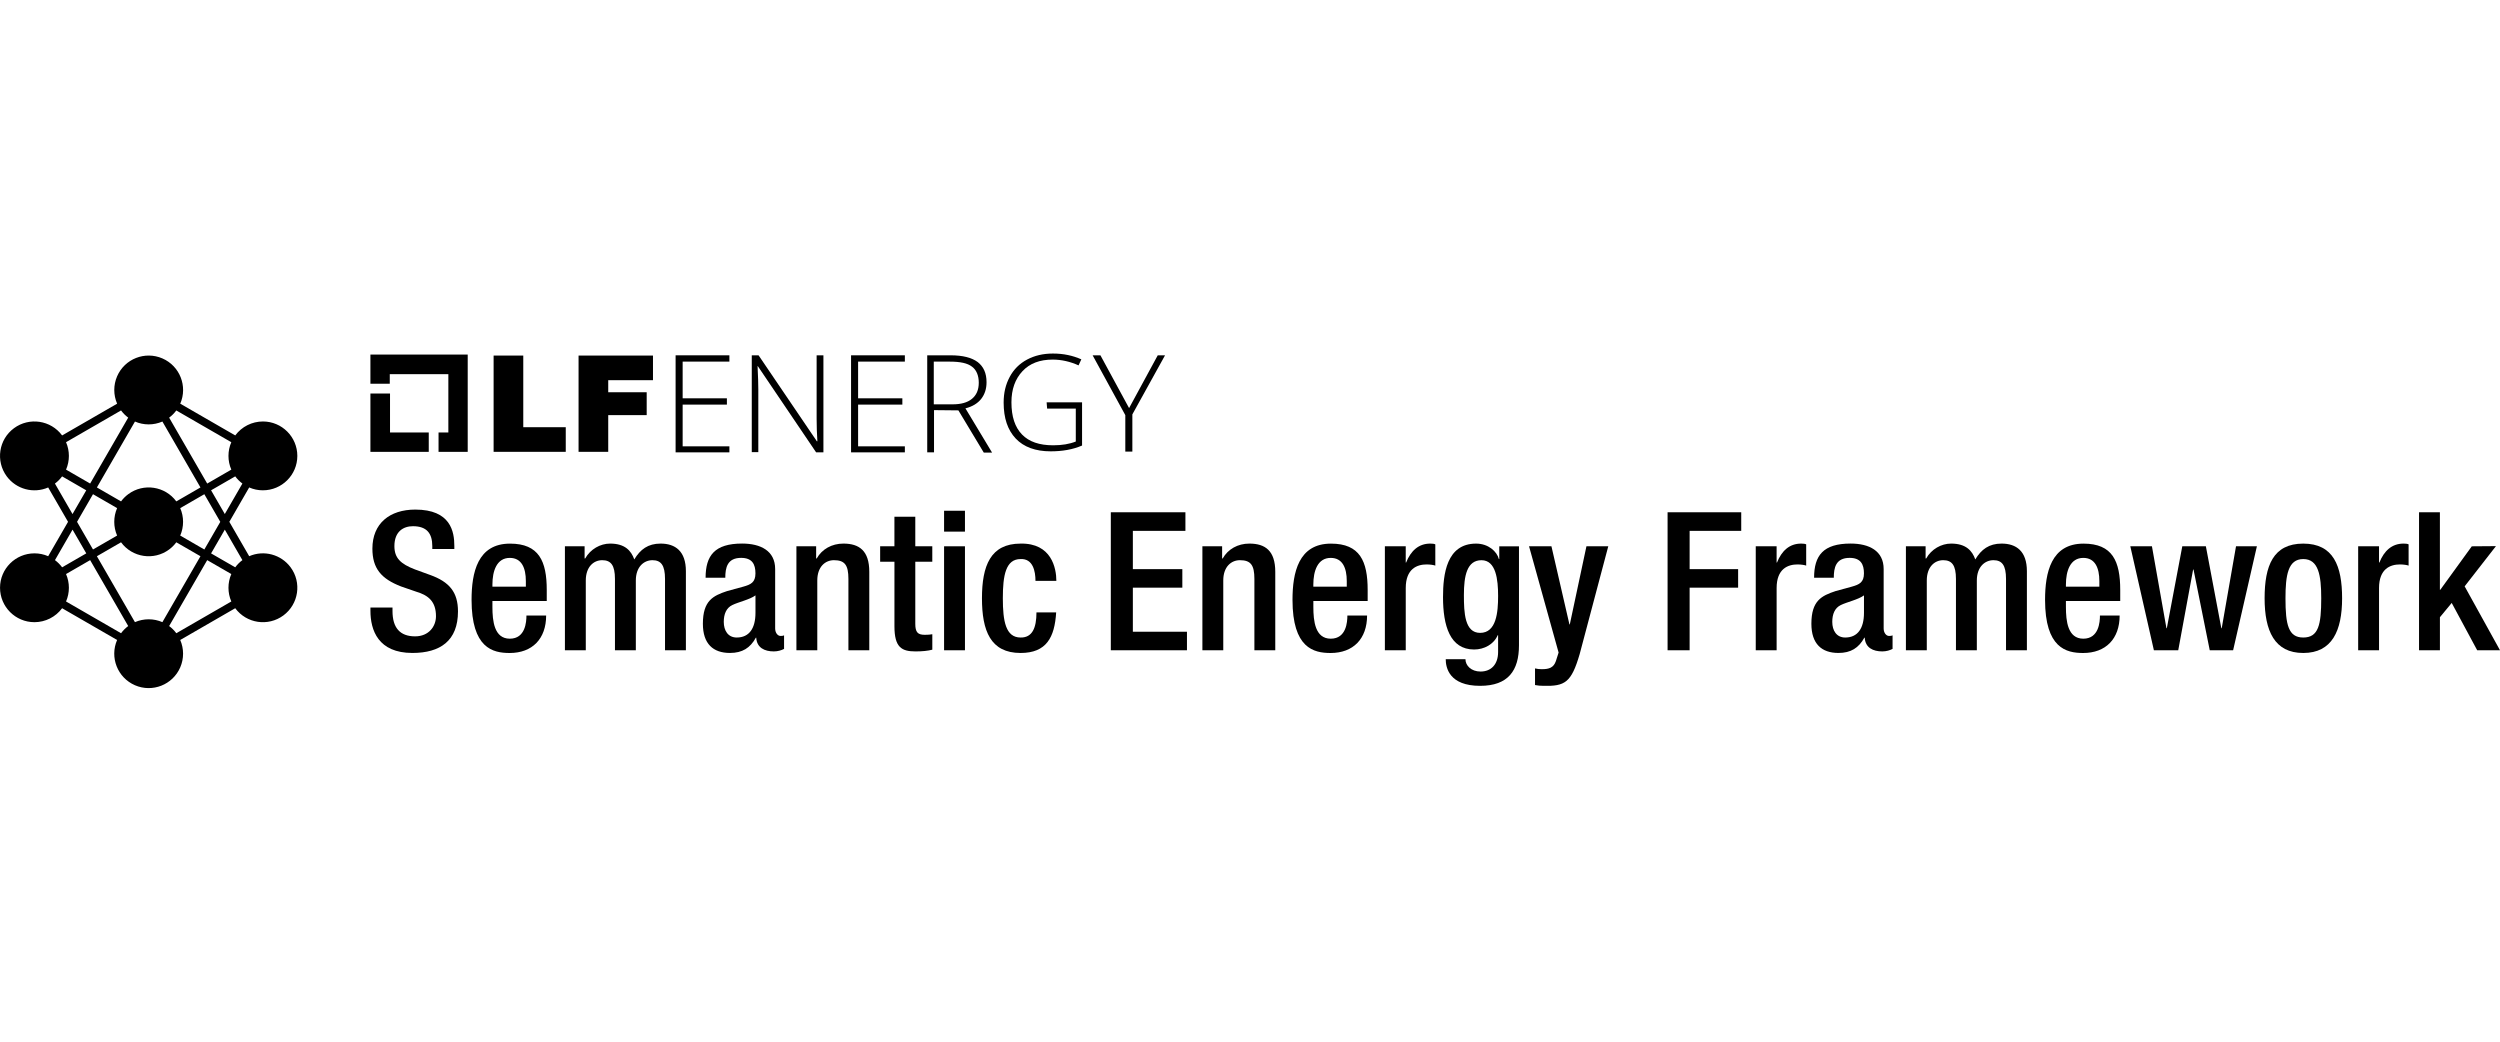 <?xml version="1.0" encoding="UTF-8"?>
<svg id="Layer_1" data-name="Layer 1" xmlns="http://www.w3.org/2000/svg" viewBox="0 0 1200 500">
  <defs>
    <style>
      .cls-1 {
        fill-rule: evenodd;
      }
    </style>
  </defs>
  <g>
    <path d="M188.4,291.63v1.67c0,8.07,3.62,12.15,10.85,12.15,6.59,0,10.02-4.82,10.02-9.65,0-6.96-3.52-10.02-9.46-11.78l-7.24-2.5c-9.65-3.71-13.82-8.72-13.82-18.18,0-12.06,8.26-18.74,20.59-18.74,16.98,0,18.74,10.58,18.74,17.44v1.48h-10.58v-1.39c0-6.03-2.6-9.55-9.28-9.55-4.55,0-8.91,2.5-8.91,9.55,0,5.66,2.88,8.53,9.93,11.22l7.14,2.6c9.37,3.34,13.45,8.35,13.45,17.53,0,14.1-8.53,19.94-21.89,19.94-16.42,0-20.13-10.95-20.13-20.22v-1.58h10.58Z"/>
    <path d="M236.36,288.48v2.88c0,6.68.84,15.21,8.35,15.21s7.98-8.07,7.98-11.13h9.46c0,11.22-6.68,18-17.53,18-8.16,0-18.27-2.41-18.27-25.51,0-13.08,2.88-26.99,18.46-26.99,13.91,0,17.63,8.44,17.63,22.26v5.29h-26.07ZM252.41,281.61v-2.69c0-6.31-2.04-11.13-7.7-11.13-6.31,0-8.35,6.31-8.35,12.8v1.02h16.05Z"/>
    <path d="M271.15,262.22h9.46v5.84h.28c2.5-4.45,7.24-7.14,11.97-7.14,7.14,0,10.11,3.43,11.6,7.61,2.88-4.82,6.59-7.61,12.62-7.61,7.05,0,12.15,3.62,12.15,13.26v37.94h-10.02v-34.23c0-6.59-1.95-9-6.03-9s-7.98,3.15-7.98,9.74v33.49h-10.02v-34.23c0-6.59-1.95-9-6.12-9s-7.88,3.25-7.88,9.74v33.49h-10.02v-49.91Z"/>
    <path d="M372.08,301.74c0,1.86,1.11,3.52,2.6,3.52.74,0,1.3-.09,1.67-.28v6.49c-1.21.65-2.97,1.21-4.92,1.21-4.45,0-8.16-1.76-8.44-6.59h-.19c-2.69,4.92-6.49,7.33-12.43,7.33-8.07,0-12.99-4.36-12.99-14.01,0-11.13,4.92-13.45,11.6-15.68l7.79-2.13c3.62-1.02,5.84-2.04,5.84-6.4s-1.58-7.42-6.86-7.42c-6.68,0-7.61,4.73-7.61,9.55h-9.46c0-10.67,4.36-16.42,17.53-16.42,8.81,0,15.86,3.43,15.86,12.24v28.57ZM362.62,285.79c-2.78,2.04-8.07,3.15-11.13,4.64-2.88,1.39-4.08,4.36-4.08,8.07,0,4.17,2.04,7.51,6.22,7.51,6.03,0,9-4.45,9-11.87v-8.35Z"/>
    <path d="M382.29,262.22h9.46v5.84h.28c2.5-4.45,7.24-7.14,12.8-7.14,7.61,0,12.43,3.43,12.43,13.54v37.66h-10.02v-34.23c0-6.68-1.76-9-6.96-9-4.08,0-7.98,3.06-7.98,9.74v33.49h-10.02v-49.91Z"/>
    <path d="M422.46,262.22h6.86v-14.19h10.02v14.19h8.16v7.42h-8.16v29.78c0,3.99,1.11,5.29,4.55,5.29,1.48,0,2.69-.09,3.62-.28v7.42c-2.13.56-4.82.83-8.07.83-6.68,0-10.11-1.95-10.11-12.06v-30.98h-6.86v-7.42Z"/>
    <path d="M453.16,245.16h10.02v10.02h-10.02v-10.02ZM453.16,262.22h10.02v49.91h-10.02v-49.91Z"/>
    <path d="M506.96,293.95c-.74,11.97-4.64,19.48-17.07,19.48-14.47,0-18.55-10.67-18.55-26.25s4.08-26.25,18.55-26.25c14.84-.28,17.16,11.78,17.16,17.9h-10.02c0-4.64-1.21-10.76-7.14-10.48-7.14,0-8.53,7.79-8.53,18.83s1.39,18.83,8.53,18.83c5.57.09,7.61-4.54,7.61-12.06h9.46Z"/>
    <path d="M533.19,245.9h35.81v8.91h-25.23v18.37h23.75v8.91h-23.75v21.15h25.97v8.9h-36.55v-66.23Z"/>
    <path d="M577.16,262.22h9.46v5.84h.28c2.5-4.45,7.24-7.14,12.8-7.14,7.61,0,12.43,3.43,12.43,13.54v37.66h-10.02v-34.23c0-6.68-1.76-9-6.96-9-4.08,0-7.98,3.06-7.98,9.74v33.49h-10.02v-49.91Z"/>
    <path d="M630.41,288.48v2.88c0,6.68.84,15.21,8.35,15.21s7.98-8.07,7.98-11.13h9.46c0,11.22-6.68,18-17.53,18-8.16,0-18.27-2.41-18.27-25.51,0-13.08,2.88-26.99,18.46-26.99,13.91,0,17.62,8.44,17.62,22.26v5.29h-26.07ZM646.45,281.61v-2.69c0-6.31-2.04-11.13-7.7-11.13-6.31,0-8.35,6.31-8.35,12.8v1.02h16.05Z"/>
    <path d="M664.73,262.22h10.02v7.79h.19c2.23-5.57,5.94-9.09,11.6-9.09,1.02,0,1.86.09,2.41.37v10.2c-.74-.28-2.41-.56-4.17-.56-4.55,0-10.02,2.04-10.02,11.32v29.87h-10.02v-49.91Z"/>
    <path d="M703.41,316.4c0,3.06,2.78,5.94,7.24,5.94,5.19,0,8.44-3.53,8.44-9.37v-8.07h-.19c-1.86,4.36-6.49,6.86-11.32,6.86-11.6,0-14.93-11.41-14.93-25.14,0-10.95,1.67-25.69,15.86-25.69,5.94,0,10.02,3.8,10.95,7.42h.19v-6.12h9.46v47.49c0,12.15-5.19,19.48-18.65,19.48-14.84,0-16.51-8.72-16.51-12.8h9.46ZM710.46,303.78c7.79,0,8.63-9.83,8.63-17.72s-1.02-17.16-7.98-17.16-8.44,7.42-8.44,16.7c0,8.53.37,18.18,7.79,18.18Z"/>
    <path d="M744.69,262.22l8.63,37.48h.19l7.98-37.48h10.48l-13.73,51.76c-3.99,13.64-7.05,15.49-17.44,15.21-1.39,0-2.6-.09-3.99-.37v-7.98c1.11.28,2.13.37,3.25.37,3.43,0,5.66-.65,6.77-3.9l1.3-4.08-14.19-51.02h10.76Z"/>
    <path d="M800.45,245.9h35.34v8.91h-24.77v18.37h23.28v8.91h-23.28v30.05h-10.58v-66.23Z"/>
    <path d="M842.75,262.22h10.02v7.79h.19c2.23-5.57,5.94-9.09,11.6-9.09,1.02,0,1.86.09,2.41.37v10.2c-.74-.28-2.41-.56-4.17-.56-4.55,0-10.02,2.04-10.02,11.32v29.87h-10.02v-49.91Z"/>
    <path d="M904.16,301.74c0,1.86,1.11,3.52,2.6,3.52.74,0,1.3-.09,1.67-.28v6.49c-1.21.65-2.97,1.21-4.92,1.21-4.45,0-8.16-1.76-8.44-6.59h-.19c-2.69,4.92-6.49,7.33-12.43,7.33-8.07,0-12.99-4.36-12.99-14.01,0-11.13,4.92-13.45,11.6-15.68l7.79-2.13c3.62-1.02,5.84-2.04,5.84-6.4s-1.58-7.42-6.86-7.42c-6.68,0-7.61,4.73-7.61,9.55h-9.46c0-10.67,4.36-16.42,17.53-16.42,8.81,0,15.86,3.43,15.86,12.24v28.57ZM894.7,285.79c-2.78,2.04-8.07,3.15-11.13,4.64-2.88,1.39-4.08,4.36-4.08,8.07,0,4.17,2.04,7.51,6.22,7.51,6.03,0,9-4.45,9-11.87v-8.35Z"/>
    <path d="M914.83,262.22h9.46v5.84h.28c2.5-4.45,7.24-7.14,11.97-7.14,7.14,0,10.11,3.43,11.6,7.61,2.88-4.82,6.59-7.61,12.62-7.61,7.05,0,12.15,3.62,12.15,13.26v37.94h-10.02v-34.23c0-6.59-1.95-9-6.03-9s-7.98,3.15-7.98,9.74v33.49h-10.02v-34.23c0-6.59-1.95-9-6.12-9s-7.88,3.25-7.88,9.74v33.49h-10.02v-49.91Z"/>
    <path d="M991.64,288.48v2.88c0,6.68.84,15.21,8.35,15.21s7.98-8.07,7.98-11.13h9.46c0,11.22-6.68,18-17.53,18-8.16,0-18.27-2.41-18.27-25.51,0-13.08,2.88-26.99,18.46-26.99,13.91,0,17.62,8.44,17.62,22.26v5.29h-26.07ZM1007.69,281.61v-2.69c0-6.31-2.04-11.13-7.7-11.13-6.31,0-8.35,6.31-8.35,12.8v1.02h16.05Z"/>
    <path d="M1022.54,262.22h10.39l6.96,39.33h.19l7.42-39.33h11.32l7.42,39.33h.19l6.86-39.33h10.02l-11.41,49.91h-11.22l-7.79-38.77h-.19l-7.14,38.77h-11.69l-11.32-49.91Z"/>
    <path d="M1087.01,287.18c0-15.58,4.08-26.25,18.55-26.25s18.65,10.67,18.65,26.25-4.82,26.25-18.65,26.25-18.55-10.67-18.55-26.25ZM1105.56,306.01c7.33,0,8.63-6.12,8.63-18.83,0-11.04-1.3-18.83-8.63-18.83s-8.53,7.79-8.53,18.83c0,12.71,1.39,18.83,8.53,18.83Z"/>
    <path d="M1131.91,262.22h10.02v7.79h.19c2.23-5.57,5.94-9.09,11.6-9.09,1.02,0,1.86.09,2.41.37v10.2c-.74-.28-2.41-.56-4.17-.56-4.55,0-10.02,2.04-10.02,11.32v29.87h-10.02v-49.91Z"/>
    <path d="M1161.13,245.9h10.02v37.2h.19l15.12-20.87,11.6-.09-15.03,19.3,16.98,30.7h-10.95l-12.24-22.73-5.66,6.86v15.86h-10.02v-66.23Z"/>
  </g>
  <g>
    <polygon points="187.21 207.59 187.21 188.89 177.8 188.89 177.8 216.89 205.8 216.89 205.8 207.59 187.21 207.59"/>
    <polygon points="224.5 170.19 177.8 170.19 177.8 184.19 187.09 184.19 187.09 179.6 215.21 179.6 215.21 207.59 210.5 207.59 210.5 216.89 224.5 216.89 224.5 170.19"/>
    <g>
      <path d="M236.93,170.67h14.24v34.39h20.39v11.82h-34.63v-46.21Z"/>
      <path d="M277.71,170.67h35.72v11.82h-21.48v5.79h18.46v10.98h-18.46v17.62h-14.24v-46.21h0Z"/>
    </g>
    <path d="M350.11,217.13h-25.82v-46.58h25.82v3.02h-22.44v17.62h21.24v3.02h-21.24v20.03h22.44v2.9Z"/>
    <path d="M395.12,217.13h-3.38l-27.99-41.39h-.12c.24,4.95.36,8.57.36,11.1v30.17h-3.14v-46.46h3.26l27.99,41.27h.24c-.24-3.86-.36-7.48-.36-10.86v-30.41h3.26v46.58h-.12Z"/>
    <path d="M434.33,217.13h-25.82v-46.58h25.82v3.02h-22.44v17.62h21.24v3.02h-21.24v20.03h22.44v2.9Z"/>
    <path d="M448.33,196.86v20.27h-3.26v-46.58h11.22c5.79,0,10.14,1.09,13.03,3.26,2.78,2.17,4.22,5.31,4.22,9.65,0,3.14-.84,5.79-2.53,7.96-1.69,2.17-4.22,3.74-7.6,4.59l12.79,21.24h-3.98l-12.19-20.27-11.7-.12h0ZM448.33,194.08h8.93c3.98,0,7.12-.84,9.29-2.65,2.17-1.81,3.26-4.34,3.26-7.72s-1.09-6.15-3.26-7.72c-2.17-1.69-5.67-2.41-10.62-2.41h-7.72v20.51h.12Z"/>
    <path d="M502.38,193.11h17.01v20.75c-4.46,1.93-9.53,2.78-15.08,2.78-7.24,0-12.91-2.05-16.77-6.15-3.86-4.1-5.79-9.77-5.79-17.25,0-4.71.97-8.69,2.9-12.31,1.93-3.62,4.71-6.4,8.33-8.33,3.62-1.93,7.72-2.9,12.43-2.9,5.07,0,9.53.97,13.63,2.78l-1.33,2.9c-3.98-1.81-8.21-2.78-12.43-2.78-6.15,0-10.98,1.81-14.48,5.55-3.5,3.74-5.31,8.69-5.31,14.96,0,6.88,1.69,11.95,5.07,15.44,3.38,3.5,8.33,5.19,14.96,5.19,4.22,0,7.84-.6,10.86-1.81v-15.81h-13.76l-.24-3.02h0Z"/>
    <path d="M541.96,195.89l13.76-25.34h3.5l-15.69,28.36v17.86h-3.38v-17.5l-15.69-28.72h3.74l13.76,25.34Z"/>
  </g>
  <path class="cls-1" d="M23.12,266.98c-2.07-.91-4.31-1.37-6.57-1.37-9.12,0-16.53,7.38-16.54,16.5,0,9.12,7.38,16.53,16.5,16.54,5.25,0,10.18-2.48,13.3-6.7l26.4,15.24c-3.63,8.37.2,18.09,8.57,21.73,8.37,3.63,18.09-.2,21.73-8.57,1.82-4.2,1.82-8.96,0-13.16l26.4-15.24c5.42,7.34,15.77,8.89,23.11,3.47,7.34-5.42,8.89-15.77,3.47-23.11-4.58-6.19-12.82-8.4-19.88-5.33l-9.53-16.5,9.53-16.5c2.07.91,4.31,1.38,6.57,1.37,9.12,0,16.53-7.38,16.54-16.5,0-9.12-7.38-16.53-16.5-16.54-5.25,0-10.18,2.48-13.3,6.7l-26.4-15.24c3.63-8.37-.2-18.09-8.57-21.73-8.37-3.63-18.09.2-21.73,8.57-1.82,4.2-1.82,8.96,0,13.16l-26.4,15.24c-5.42-7.34-15.77-8.89-23.11-3.47-7.34,5.42-8.89,15.77-3.47,23.11,4.58,6.19,12.83,8.41,19.89,5.33l9.53,16.5-9.53,16.5h0ZM34.82,254.22l6.59,11.4-11.59,6.69c-.97-1.31-2.13-2.47-3.44-3.45l8.44-14.63ZM71.36,203.71c2.27,0,4.51-.47,6.59-1.37l18.27,31.64-11.59,6.69c-5.41-7.33-15.73-8.88-23.05-3.48-1.33.98-2.5,2.15-3.48,3.48l-11.59-6.69,18.27-31.64c2.08.91,4.32,1.37,6.59,1.37h0ZM71.36,297.26c-2.27,0-4.51.47-6.59,1.37l-18.26-31.64,11.59-6.69c5.41,7.33,15.73,8.88,23.05,3.48,1.33-.98,2.5-2.15,3.48-3.48l11.59,6.69-18.27,31.64c-2.08-.91-4.32-1.37-6.59-1.37ZM86.51,257.07c1.82-4.2,1.82-8.97,0-13.17l11.57-6.68,7.66,13.27-7.66,13.27-11.57-6.68h0ZM56.21,243.9c-1.82,4.2-1.82,8.97,0,13.17l-11.57,6.68-7.66-13.27,7.66-13.27,11.57,6.68h0ZM31.7,288.71c1.82-4.2,1.82-8.97,0-13.17l11.57-6.68,18.27,31.64c-1.31.97-2.47,2.14-3.44,3.45l-26.4-15.24ZM84.63,303.95c-.97-1.31-2.13-2.48-3.44-3.45l18.27-31.64,11.57,6.68c-1.82,4.2-1.82,8.97,0,13.17l-26.4,15.24ZM116.35,268.86c-1.31.97-2.47,2.14-3.44,3.45l-11.59-6.68,6.59-11.4,8.44,14.63ZM107.91,246.74l-6.59-11.4,11.59-6.69c.97,1.31,2.13,2.47,3.44,3.45l-8.44,14.63ZM111.03,212.25c-1.82,4.2-1.82,8.97,0,13.17l-11.57,6.69-18.27-31.64c1.31-.97,2.47-2.14,3.44-3.45l26.4,15.24h0ZM58.1,197.01c.97,1.31,2.13,2.48,3.44,3.45l-18.27,31.64-11.57-6.68c1.82-4.2,1.82-8.97,0-13.17l26.4-15.24ZM26.37,232.11c1.31-.97,2.47-2.14,3.44-3.45l11.59,6.69-6.59,11.4-8.44-14.63Z"/>
</svg>